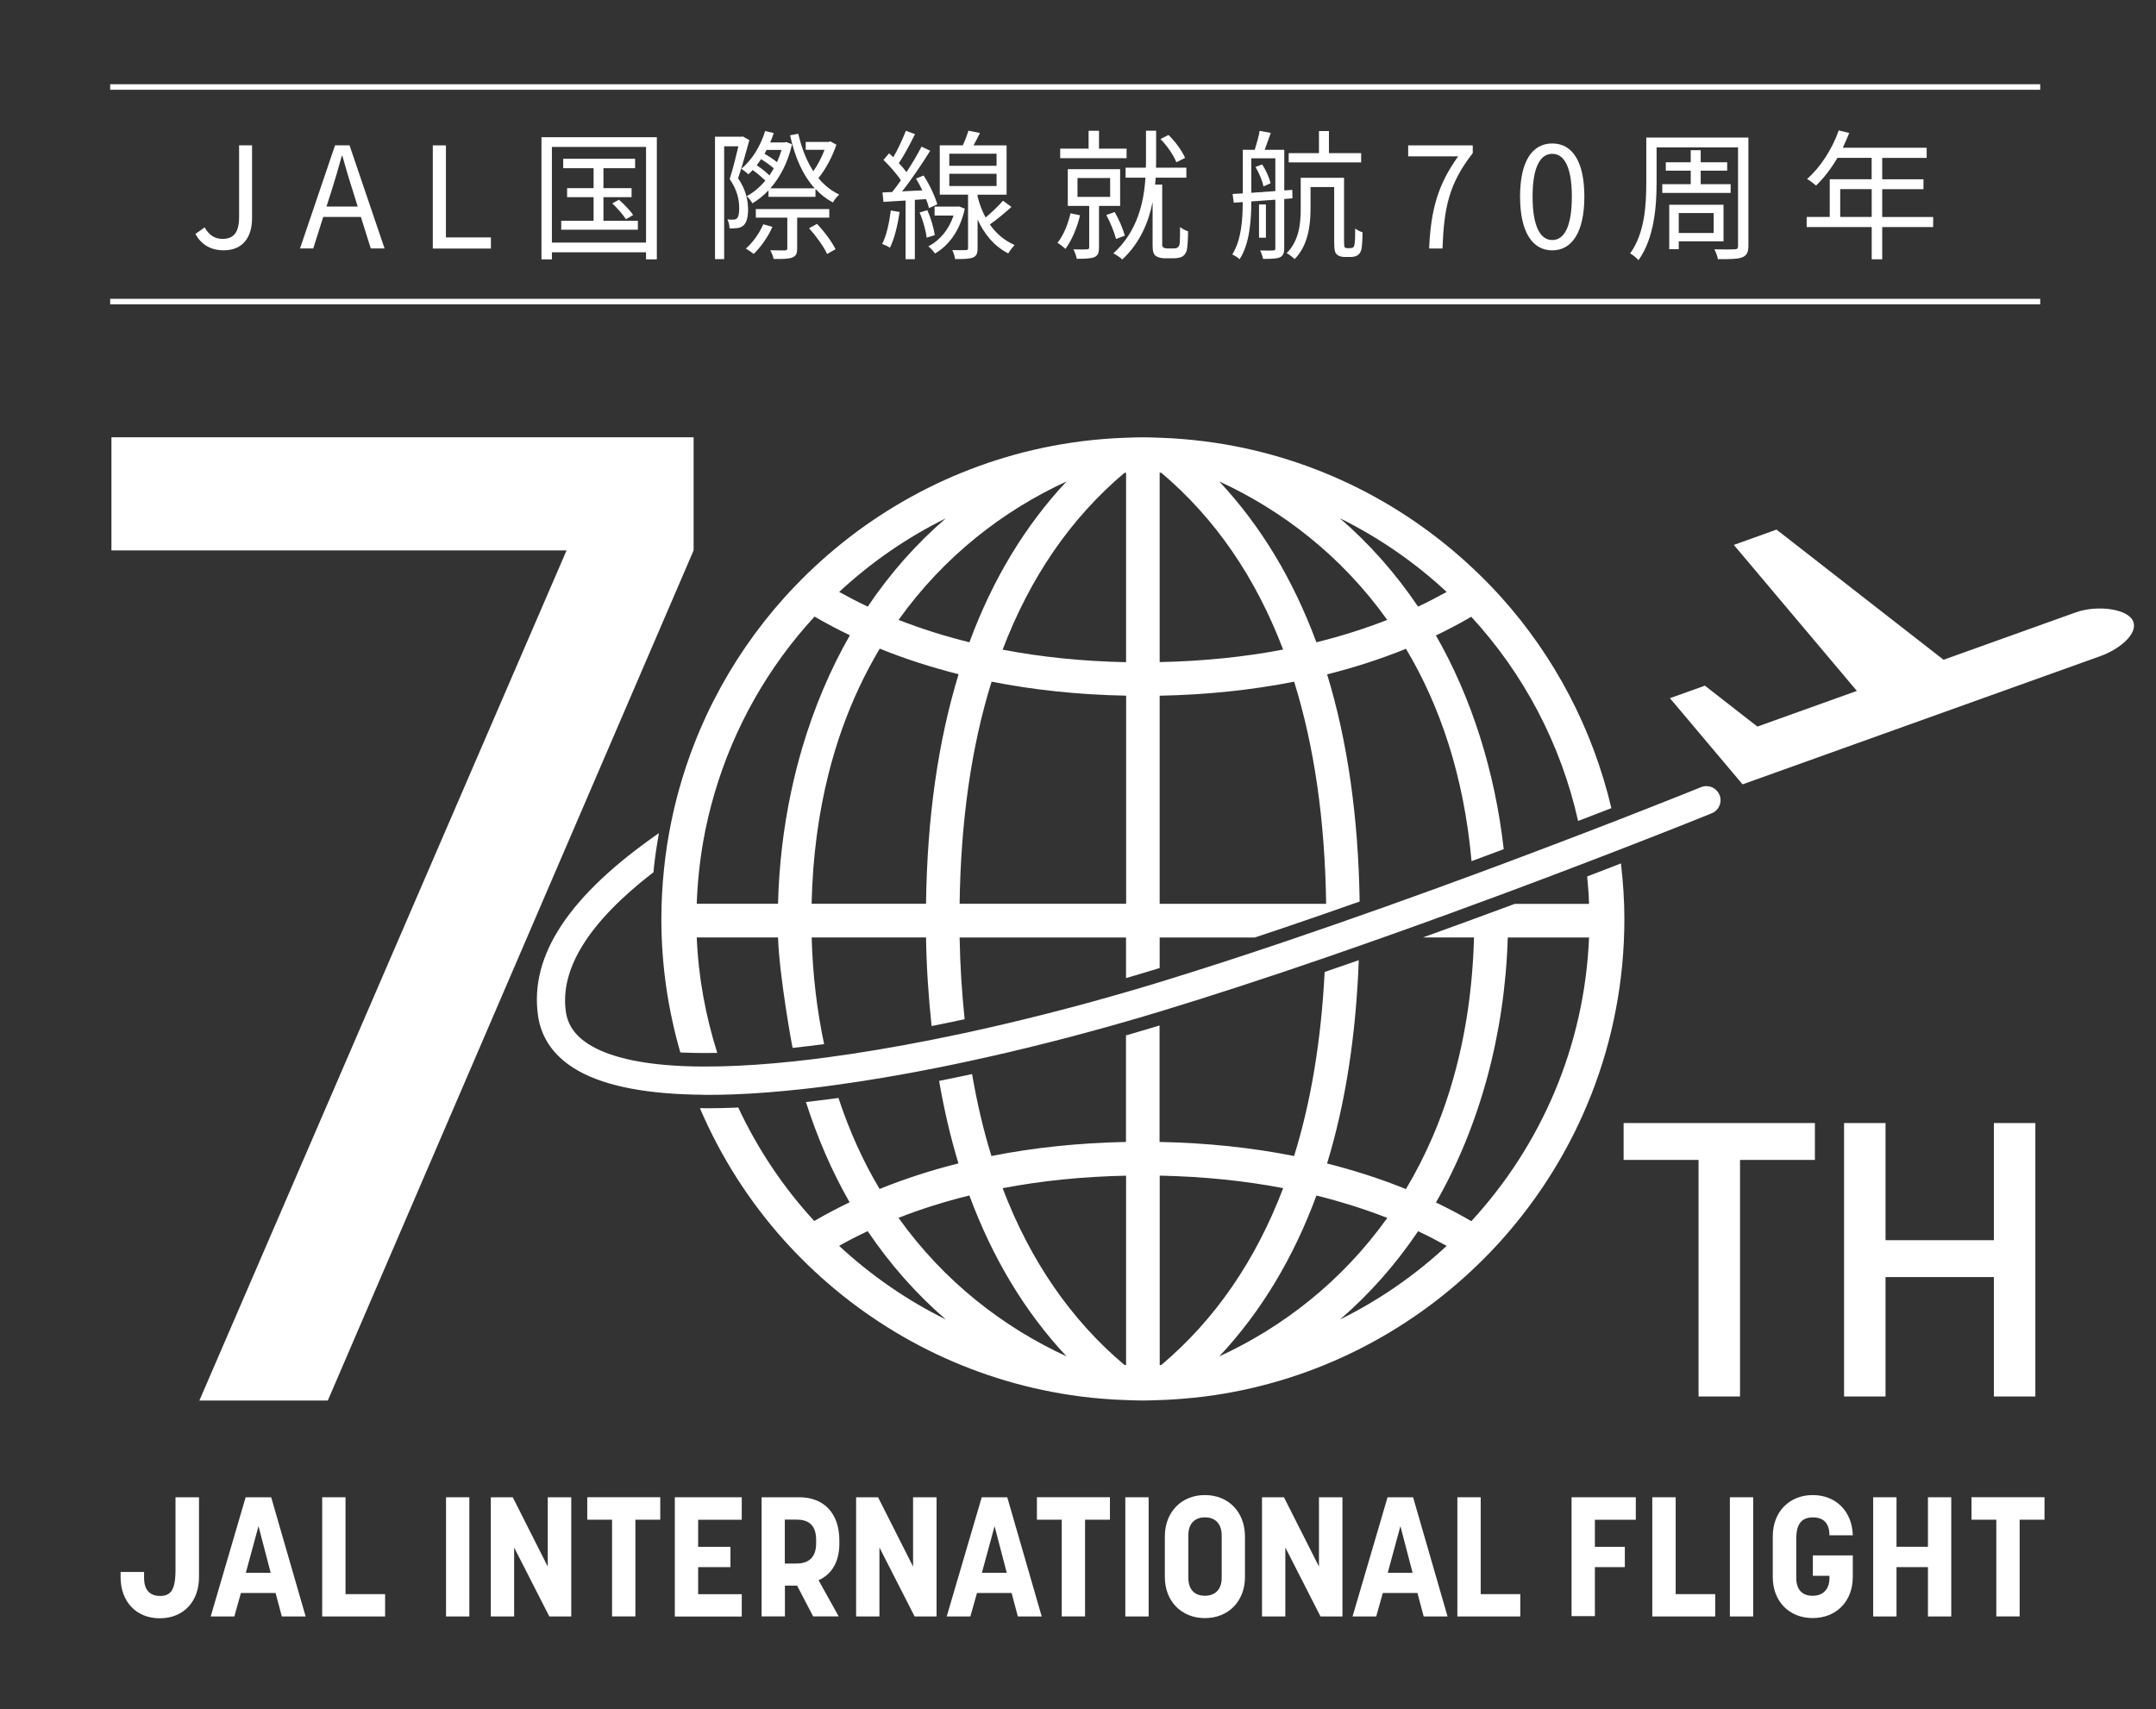 <?xml version="1.0" encoding="UTF-8"?><svg id="b" xmlns="http://www.w3.org/2000/svg" viewBox="0 0 391 310"><rect x="0" y="0" width="391" height="310" fill="#333333" stroke="none"/><g id="c"><path d="m35.43,42.44l1.68-1.2c.84,1.48,1.89,2.09,3.24,2.09,2.02,0,3.01-1.15,3.01-3.98v-12.99h2.35v13.22c0,3.21-1.48,5.82-5.13,5.82-2.37,0-4.06-1.02-5.15-2.96Z" style="fill:#fff; stroke-width:0px;"/><path d="m65.46,39.35h-6.84l-1.81,5.71h-2.4l6.35-18.7h2.63l6.35,18.7h-2.5l-1.79-5.71Zm-.59-1.89l-.89-2.86c-.69-2.12-1.28-4.16-1.89-6.33h-.1c-.59,2.19-1.2,4.21-1.86,6.33l-.92,2.86h5.66Z" style="fill:#fff; stroke-width:0px;"/><path d="m78.5,26.37h2.37v16.69h8.16v2.02h-10.54v-18.7Z" style="fill:#fff; stroke-width:0px;"/><path d="m119.12,24.89v22.15h-1.96v-1.28h-17.07v1.28h-1.89v-22.15h20.92Zm-1.96,19.11v-17.35h-17.07v17.35h17.07Zm-1.48-3.95v1.61h-13.9v-1.61h5.87v-4.29h-4.8v-1.63h4.8v-3.62h-5.51v-1.71h13.04v1.71h-5.74v3.62h5.1v1.63h-5.1v4.29h6.25Zm-3.44-3.83c.94.82,2.07,1.99,2.58,2.78l-1.3.77c-.48-.79-1.58-2.02-2.48-2.88l1.2-.66Z" style="fill:#fff; stroke-width:0px;"/><path d="m135.9,25.42c-.59,2.14-1.33,4.82-2.04,6.91,1.45,2.14,1.79,4.06,1.81,5.66,0,1.35-.28,2.47-.87,2.93-.28.26-.69.41-1.15.46-.36.05-.87.05-1.35.05,0-.48-.13-1.15-.38-1.63.43.05.82.05,1.12.03.25,0,.46-.08.61-.23.31-.26.41-1.02.41-1.79,0-1.43-.28-3.24-1.73-5.33.59-1.84,1.17-4.21,1.58-5.94h-2.58v20.46h-1.66v-22.2h4.82l.23-.05,1.17.66Zm15.79.82c-.74,2.17-1.96,4.49-3.27,6.07,1.07,1.28,2.32,2.3,3.78,2.98-.36.31-.89.94-1.15,1.43-1.2-.64-2.25-1.45-3.16-2.45v1.43h-8.52v-1.17c-.89.94-1.89,1.73-2.91,2.35-.23-.38-.66-1-1.05-1.3,1.22-.64,2.37-1.61,3.39-2.83-.59-.56-1.48-1.33-2.3-1.91-.26.28-.51.54-.77.77-.28-.26-.92-.77-1.28-1,1.94-1.61,3.47-4.11,4.31-6.84l1.56.36c-.18.59-.41,1.15-.64,1.71h2.6l.31-.08,1.05.41c-.74,3.29-2.17,5.97-3.93,7.99h8.04c-2.17-2.4-3.62-5.69-4.46-9.62l1.48-.28c.59,2.55,1.48,4.87,2.73,6.79.79-1.1,1.53-2.55,2.04-3.88h-3.42v-1.43h4.16l.31-.1,1.1.61Zm-11.61,14.9c-.79,1.86-2.14,3.7-3.39,4.92-.33-.28-1.02-.74-1.43-.97,1.28-1.12,2.45-2.76,3.16-4.41l1.66.46Zm4.49-1.68v5.59c0,.92-.18,1.38-.89,1.66-.66.26-1.71.28-3.37.26-.1-.46-.38-1.15-.61-1.58,1.22.03,2.35.03,2.65.03.33-.03.43-.1.43-.38v-5.56h-5.71v-1.56h13.32v1.56h-5.82Zm-5.03-7.65c.28-.41.54-.84.79-1.28-.59-.51-1.48-1.15-2.3-1.66-.26.38-.54.74-.79,1.1.82.56,1.71,1.25,2.3,1.84Zm-.51-4.62c-.13.23-.26.48-.38.71.79.43,1.66,1.02,2.27,1.51.31-.71.59-1.45.82-2.22h-2.7Zm9.13,13.42c1.33,1.38,2.76,3.32,3.37,4.59l-1.53.87c-.56-1.28-1.99-3.24-3.27-4.67l1.43-.79Z" style="fill:#fff; stroke-width:0px;"/><path d="m163.15,38.46c-.36,2.4-.94,4.85-1.76,6.48-.28-.23-1.05-.56-1.4-.69.79-1.56,1.28-3.85,1.56-6.07l1.61.28Zm2.76-2.19v10.74h-1.68v-10.64l-4.01.25-.18-1.71,1.76-.08c.51-.64,1.05-1.35,1.58-2.12-.74-1.15-2.02-2.6-3.16-3.7l1.02-1.2c.25.23.51.46.77.71.84-1.45,1.73-3.39,2.27-4.8l1.66.61c-.87,1.76-1.96,3.83-2.93,5.26.54.56,1,1.12,1.38,1.63,1.05-1.58,2.02-3.24,2.73-4.62l1.58.74c-1.45,2.32-3.37,5.2-5.1,7.37l3.67-.18c-.36-.74-.74-1.48-1.15-2.14l1.38-.56c1.07,1.63,2.09,3.83,2.48,5.23l-1.51.69c-.1-.48-.28-1.05-.54-1.63l-2.02.13Zm2.27,1.86c.64,1.43,1.17,3.29,1.35,4.52l-1.48.46c-.13-1.22-.64-3.11-1.28-4.57l1.4-.41Zm6.79-.28c-.89,4.03-2.91,6.68-5.41,8.14-.26-.41-.84-1.05-1.2-1.3,2.04-1.07,3.7-2.98,4.57-5.59h-3.44v-1.63h4.16l.28-.03,1.05.41Zm8.47-.33c-1.2,1.1-2.68,2.32-3.93,3.19,1.07,1.53,2.53,2.88,4.49,3.73-.33.36-.89,1.05-1.15,1.53-2.73-1.4-4.49-3.78-5.56-6.17v5.2c0,.94-.18,1.43-.84,1.71-.64.26-1.63.28-3.24.28-.05-.46-.28-1.17-.51-1.63,1.12.03,2.17.03,2.45,0,.33,0,.41-.08.41-.36v-9.69h-5.13v-8.95h4.18c.41-.87.79-1.89,1.02-2.65l2.09.41c-.36.77-.79,1.56-1.17,2.25h6v8.95h-5.26v.33c.31,1.25.79,2.58,1.45,3.8,1.12-.92,2.37-2.14,3.16-3.04l1.53,1.12Zm-11.28-7.45h8.57v-2.19h-8.57v2.19Zm0,3.67h8.57v-2.22h-8.57v2.22Z" style="fill:#fff; stroke-width:0px;"/><path d="m195.87,39.05c-.54,2.3-1.53,4.59-2.65,6.1-.31-.31-1.02-.87-1.45-1.1,1.1-1.35,1.91-3.37,2.37-5.36l1.73.36Zm8.44-10.36h-12.04v-1.73h5.15v-3.24h1.89v3.24h5v1.73Zm-5,8.65v7.53c0,.92-.15,1.45-.82,1.76-.66.28-1.71.31-3.21.31-.1-.51-.36-1.25-.61-1.71,1.15.03,2.12.03,2.45,0,.31-.03.41-.1.41-.38v-7.5h-3.88v-6.66h9.49v6.66h-3.83Zm-3.9-1.63h5.92v-3.42h-5.92v3.42Zm6.99,7.63c-.31-1.17-1.02-2.98-1.76-4.34l1.51-.54c.79,1.33,1.53,3.11,1.84,4.29l-1.58.59Zm10.33,1.73c.28,0,.64-.05.79-.15.18-.1.36-.36.41-.66.05-.46.1-1.68.08-3.09.36.33,1,.64,1.45.79,0,1.35-.1,2.88-.23,3.44-.18.56-.43.92-.87,1.17-.36.18-.97.28-1.5.28h-1.61c-.59,0-1.2-.13-1.66-.43-.43-.38-.56-.79-.56-2.09v-7.68c-.74,3.67-2.27,7.4-5.49,10.41-.36-.33-1.12-.87-1.63-1.1,4.36-3.95,5.54-9.24,5.82-13.73h-3.6v-1.81h3.67c.03-.48.03-.94.03-1.38v-5.33h1.84v5.31c0,.46,0,.92-.03,1.4h5.51v1.81h-5.56c-.03.41-.08.82-.1,1.25h1.28v10.92c0,.23.08.41.23.48.18.13.41.18.69.18h1.05Zm.61-15.64c-.48-1.22-1.66-2.99-2.88-4.21l1.45-.74c1.28,1.22,2.48,2.93,3.01,4.16l-1.58.79Z" style="fill:#fff; stroke-width:0px;"/><path d="m232.9,36.09v8.93c0,.89-.2,1.38-.79,1.66-.59.25-1.51.28-3.04.28-.08-.43-.33-1.12-.54-1.53,1.07.03,2.07.03,2.35,0,.31,0,.41-.1.41-.41v-8.8c-1.51.1-2.98.23-4.36.31,0,3.29-.28,7.68-2.12,10.49-.26-.28-.94-.69-1.33-.87,1.68-2.68,1.89-6.45,1.89-9.49l-1.63.1-.2-1.58,1.84-.1v-7.91h2.17c.33-1.05.74-2.45.89-3.44l2.02.38c-.38,1.05-.77,2.17-1.1,3.06h3.55v7.37l1.45-.1.03,1.53-1.48.13Zm-5.97-1.12c1.35-.1,2.83-.2,4.36-.31v-5.94h-4.36v6.25Zm1.96-5.15c.71,1.05,1.33,2.47,1.53,3.42l-1.28.56c-.2-.97-.79-2.42-1.45-3.52l1.2-.46Zm.69,13.29h-1.25v-6.02h1.25v6.02Zm15.33,1.89c.2,0,.43-.05.51-.15.13-.1.2-.31.25-.69.08-.48.1-1.43.1-2.73.33.31.89.56,1.33.71,0,1.15-.08,2.58-.2,3.09-.13.51-.36.84-.69,1.07-.31.2-.77.31-1.22.31h-1.17c-.48,0-1.02-.13-1.4-.46-.33-.36-.46-.77-.46-2.53v-9.69h-4.29v3.98c0,2.83-.41,6.61-2.88,9.08-.31-.31-1.05-.87-1.45-1.07,2.3-2.3,2.55-5.49,2.55-8.06v-5.61h7.86v11.53c0,.59.03,1,.13,1.1.1.08.23.13.41.13h.64Zm1.94-15.54h-13.14v-1.68h5.49v-4.01h1.81v4.01h5.84v1.68Z" style="fill:#fff; stroke-width:0px;"/><path d="m264.44,28.36h-9.06v-1.99h11.71v1.4c-4.39,5.64-5.2,9.98-5.49,17.3h-2.42c.31-7.09,1.61-11.61,5.26-16.71Z" style="fill:#fff; stroke-width:0px;"/><path d="m275.67,35.66c0-6.51,2.27-9.64,5.84-9.64s5.82,3.16,5.82,9.64-2.27,9.75-5.82,9.75-5.84-3.24-5.84-9.75Zm9.39,0c0-5.46-1.43-7.76-3.55-7.76s-3.57,2.3-3.57,7.76,1.43,7.88,3.57,7.88,3.55-2.37,3.55-7.88Z" style="fill:#fff; stroke-width:0px;"/><path d="m317.08,44.61c0,1.22-.33,1.73-1.12,2.07-.79.31-2.14.33-4.41.33-.08-.51-.38-1.3-.64-1.79,1.63.05,3.21.03,3.65,0,.48,0,.64-.15.64-.61v-17.88h-14.77v6.4c0,4.21-.41,10.1-3.29,14.06-.31-.38-1.07-1.02-1.51-1.22,2.68-3.7,2.93-8.9,2.93-12.83v-8.19h18.52v19.67Zm-10.46-11.2v-2.45h-4.52v-1.53h4.52v-2.19h1.81v2.19h4.8v1.53h-4.8v2.45h5.43v1.58h-12.4v-1.58h5.15Zm-2.17,10.36v1.43h-1.73v-8.06h9.85v6.63h-8.11Zm0-5.13v3.62h6.33v-3.62h-6.33Z" style="fill:#fff; stroke-width:0px;"/><path d="m350.59,41.19h-9.24v5.84h-1.91v-5.84h-11.79v-1.84h4.18v-6.84h7.6v-3.88h-6.2c-1.15,1.96-2.5,3.7-3.88,5.03-.36-.31-1.15-.94-1.63-1.2,2.4-2.09,4.54-5.38,5.74-8.8l1.91.46c-.36.89-.77,1.81-1.17,2.68h15.21v1.84h-8.06v3.88h7.48v1.79h-7.48v5.05h9.24v1.84Zm-11.15-1.84v-5.05h-5.71v5.05h5.71Z" style="fill:#fff; stroke-width:0px;"/><rect x="19.98" y="15.28" width="350.02" height="1" style="fill:#fff; stroke-width:0px;"/><rect x="19.98" y="54.2" width="350.02" height="1" style="fill:#fff; stroke-width:0px;"/><path d="m308.03,210.39h-13.58v-6.69h34.69v6.69h-13.58v42.91h-7.52v-42.91Z" style="fill:#fff; stroke-width:0px;"/><path d="m361.6,231.64h-19.65v21.66h-7.52v-49.6h7.52v21.25h19.65v-21.25h7.52v49.6h-7.52v-21.66Z" style="fill:#fff; stroke-width:0px;"/><path d="m21.87,286.08v-.95h4.26v1.1c0,2.58,1.5,3.25,2.85,3.25,1.9,0,2.85-.92,2.85-4.72v-13.18h4.26v14.5c0,4.42-2.82,7.45-7.11,7.45s-7.11-3.04-7.11-7.45Z" style="fill:#fff; stroke-width:0px;"/><path d="m44.55,271.58h4.63l6.25,21.62h-4.32l-1.13-4.26h-6.29l-1.19,4.26h-4.29l6.34-21.62Zm4.54,13.7l-2.21-8.46-2.3,8.46h4.51Z" style="fill:#fff; stroke-width:0px;"/><path d="m58.43,271.58h4.23v17.57h7.18v4.05h-11.41v-21.62Z" style="fill:#fff; stroke-width:0px;"/><path d="m80.89,271.58h4.23v21.62h-4.23v-21.62Z" style="fill:#fff; stroke-width:0px;"/><path d="m89.01,271.58h3.98l6.35,12.57v-12.57h4.26v21.62h-3.98l-6.38-12.51v12.51h-4.23v-21.62Z" style="fill:#fff; stroke-width:0px;"/><path d="m111.01,275.65h-4.51v-4.08h13.24v4.08h-4.51v17.54h-4.23v-17.54Z" style="fill:#fff; stroke-width:0px;"/><path d="m122.38,271.58h12.14v4.08h-7.91v4.91h5.86v3.68h-5.86v4.91h7.91v4.05h-12.14v-21.62Z" style="fill:#fff; stroke-width:0px;"/><path d="m138.11,271.58h6.87c4.32,0,7.24,2.79,7.24,7.82v.61c0,3.34-1.44,5.58-3.77,6.62l3.65,6.56h-4.63l-2.91-5.58h-2.21v5.58h-4.23v-21.62Zm6.34,12.02c1.84,0,3.56-.8,3.56-3.65v-.61c0-2.98-1.65-3.71-3.56-3.71h-2.12v7.97h2.12Z" style="fill:#fff; stroke-width:0px;"/><path d="m155.26,271.58h3.98l6.35,12.57v-12.57h4.26v21.62h-3.98l-6.38-12.51v12.51h-4.23v-21.62Z" style="fill:#fff; stroke-width:0px;"/><path d="m178.04,271.58h4.63l6.25,21.62h-4.33l-1.13-4.26h-6.28l-1.2,4.26h-4.29l6.35-21.62Zm4.54,13.7l-2.21-8.46-2.3,8.46h4.51Z" style="fill:#fff; stroke-width:0px;"/><path d="m192.56,275.65h-4.51v-4.08h13.24v4.08h-4.51v17.54h-4.23v-17.54Z" style="fill:#fff; stroke-width:0px;"/><path d="m204.08,271.58h4.23v21.62h-4.23v-21.62Z" style="fill:#fff; stroke-width:0px;"/><path d="m211.25,286.05v-7.36c0-4.41,2.98-7.51,7.27-7.51s7.26,3.1,7.26,7.51v7.36c0,4.38-3,7.45-7.26,7.45s-7.27-3.07-7.27-7.45Zm7.27,3.4c1.44,0,3.04-.77,3.04-3.25v-7.67c0-2.42-1.44-3.31-3.04-3.31-1.5,0-3.01.8-3.01,3.28v7.67c0,2.42,1.41,3.28,3.01,3.28Z" style="fill:#fff; stroke-width:0px;"/><path d="m228.87,271.58h3.98l6.35,12.57v-12.57h4.26v21.62h-3.98l-6.38-12.51v12.51h-4.23v-21.62Z" style="fill:#fff; stroke-width:0px;"/><path d="m251.64,271.58h4.63l6.25,21.62h-4.33l-1.13-4.26h-6.28l-1.2,4.26h-4.29l6.35-21.62Zm4.54,13.7l-2.21-8.46-2.3,8.46h4.51Z" style="fill:#fff; stroke-width:0px;"/><path d="m264.3,271.58h4.23v17.57h7.18v4.05h-11.41v-21.62Z" style="fill:#fff; stroke-width:0px;"/><path d="m285.01,271.58h11.65v4.08h-7.42v4.91h5.43v3.68h-5.43v8.89h-4.23v-21.55Z" style="fill:#fff; stroke-width:0px;"/><path d="m299.66,271.58h4.23v17.57h7.17v4.05h-11.41v-21.62Z" style="fill:#fff; stroke-width:0px;"/><path d="m313.72,271.58h4.23v21.62h-4.23v-21.62Z" style="fill:#fff; stroke-width:0px;"/><path d="m321.5,286.05v-7.39c0-4.41,2.98-7.48,7.24-7.48s7.17,3.01,7.27,7.3h-4.23c0-2.3-1.2-3.25-2.98-3.25-1.9,0-3.04.98-3.04,3.86v7.11c0,2.21,1.14,3.25,2.98,3.25,1.56,0,3.04-.86,3.04-3.25v-.37h-3.01v-3.71h7.24v3.92c0,4.41-2.98,7.45-7.27,7.45s-7.24-3.04-7.24-7.45Z" style="fill:#fff; stroke-width:0px;"/><path d="m339.71,271.58h4.23v8.98h5.7v-8.98h4.23v21.62h-4.23v-8.95h-5.7v8.95h-4.23v-21.62Z" style="fill:#fff; stroke-width:0px;"/><path d="m362.05,275.65h-4.51v-4.08h13.24v4.08h-4.51v17.54h-4.23v-17.54Z" style="fill:#fff; stroke-width:0px;"/><path d="m125.79,99.83L59.45,254.03h-23.29L102.75,99.83H20.21v-20.51h105.58v20.51Z" style="fill:#fff; stroke-width:0px;"/><path d="m386.88,112.77c-.83-2.33-6.49-3.11-10.44-1.69l-23.97,8.59-30.29-23.61-7.74,2.78,22.31,26.48-18.04,6.47-9.52-7.42-6.34,2.27,13.17,15.63,2.26-.81h0l62.71-22.48c3.13-1.12,6.73-3.87,5.9-6.2Z" style="fill:#fff; stroke-width:0px;"/><path d="m123.98,190.92c1.24.06,2.53.08,3.86.08.73,0,1.49-.01,2.24-.02-2.1-6.66-3.42-13.66-3.72-20.94h14.74c.21,6.84,2.59,20.04,2.65,20.03,1.87-.2,3.78-.43,5.71-.68-1.27-5.99-2.07-12.41-2.26-19.35h20.74c.09,5.59.46,10.92,1.01,16.07,1.92-.38,3.84-.78,5.77-1.19.07-.02.15-.03.22-.05-.49-4.75-.82-9.67-.91-14.82h30.18v7.36c1.54-.45,3.07-.9,4.58-1.36l.98-.3c.17-.05.36-.11.54-.17v-5.53h17.25c1.71-.57,3.43-1.14,5.19-1.74,4.44-1.5,9.1-3.12,13.83-4.79-.24-15.38-2.21-29.14-5.9-41.2,5.01-1.26,9.79-2.81,14.3-4.64,6.22,10.4,10.52,23.19,11.89,38.52,1.85-.68,3.66-1.36,5.43-2.02.14-.05.28-.1.41-.16-1.6-14.06-5.79-27.4-12.3-38.76,2.21-1.06,4.35-2.19,6.41-3.39,9.45,10.26,16.22,22.97,19.38,37.04,2.05-.79,4-1.54,5.81-2.24.07-.03.14-.06.22-.09-3.41-14.44-10.34-27.52-19.93-38.2-1.38-1.54-2.82-3.02-4.3-4.45-12.76-12.35-29.26-20.86-47.65-23.62-2.56-.38-5.16-.65-7.79-.81-.74-.04-1.49-.07-2.23-.1-1.01-.03-2.02-.08-3.05-.08h0c-1.02,0-2.03.04-3.05.08-.75.03-1.49.05-2.24.1-2.63.16-5.23.42-7.79.81-18.39,2.76-34.89,11.27-47.65,23.62-1.48,1.44-2.92,2.92-4.3,4.45-10.08,11.23-17.27,25.09-20.46,40.42-.59,2.86-1.06,5.76-1.36,8.72-.31,3.01-.49,6.07-.49,9.16,0,8.41,1.22,16.52,3.44,24.21.21.01.41.03.63.04Zm138.37-83.55c-1.68.93-3.4,1.82-5.18,2.66-4.07-6.04-8.82-11.4-14.18-16.03,7.1,3.51,13.62,8.02,19.36,13.36Zm-10.77,5.07c-4.06,1.59-8.35,2.95-12.85,4.06-4.21-11.38-10.08-21.13-17.62-29.18,11.34,5.22,22.15,13.46,30.47,25.12Zm-41.27-26.69c.1,0,.2,0,.29,0,9.73,8.21,17.1,18.93,22.1,32.07-7.04,1.35-14.53,2.11-22.39,2.27v-34.35Zm0,40.44c8.57-.17,16.73-1.03,24.39-2.54,3.65,11.71,5.59,25.15,5.8,40.29h-30.19v-37.74Zm-42.38,37.74h-20.74c.19-8.59,1.27-16.43,3.07-23.57.71-2.81,1.52-5.52,2.45-8.11,1.88-5.3,4.19-10.16,6.84-14.6,4.51,1.84,9.29,3.38,14.3,4.64-3.73,12.18-5.71,26.08-5.91,41.64Zm36.29,0h-30.19c.21-15.13,2.15-28.58,5.8-40.29,7.67,1.52,15.83,2.38,24.4,2.54v37.74Zm-.29-78.17c.1,0,.2,0,.29,0v34.35c-7.85-.16-15.34-.92-22.39-2.27,5-13.14,12.36-23.86,22.09-32.07Zm-28.12,30.74c-4.49-1.11-8.78-2.47-12.85-4.06,8.32-11.66,19.13-19.9,30.47-25.12-7.54,8.05-13.42,17.79-17.62,29.18Zm-4.26-22.5c-5.36,4.62-10.11,9.98-14.18,16.03-1.78-.84-3.5-1.73-5.18-2.66,5.74-5.34,12.26-9.86,19.36-13.36Zm-44.02,58.64c.52-2.95,1.2-5.83,2.03-8.66,3.54-12.12,9.82-23.09,18.16-32.14,2.06,1.2,4.2,2.33,6.41,3.39-3.59,6.26-6.48,13.13-8.63,20.38-.78,2.64-1.46,5.34-2.04,8.07-1.39,6.56-2.19,13.35-2.36,20.25h-14.74c.13-3.84.53-7.6,1.17-11.29Z" style="fill:#fff; stroke-width:0px;"/><path d="m288.31,158.8c-.15.06-.31.12-.47.18.16,1.64.29,3.29.34,4.97h-13.48c-.23.08-.45.17-.68.25-5.43,2.02-10.76,3.96-15.98,5.84h9.28c-.51,18.56-5.18,33.66-12.35,45.64-4.51-1.83-9.29-3.38-14.3-4.64,3.34-10.92,5.24-23.24,5.75-36.88-1.82.63-3.65,1.27-5.49,1.9-.24.08-.46.16-.7.24-.63,12.34-2.46,23.49-5.54,33.38-7.67-1.52-15.83-2.38-24.4-2.55v-21.12c-1.86.56-3.72,1.11-5.58,1.65-.17.05-.34.09-.51.14v19.33c-8.57.17-16.73,1.03-24.4,2.55-1.45-4.67-2.61-9.64-3.51-14.86-2,.43-3.98.84-5.94,1.23-.01,0-.02,0-.04,0,.91,5.24,2.07,10.25,3.51,14.97-5.01,1.26-9.79,2.81-14.3,4.64-2.96-4.95-5.47-10.47-7.46-16.51-.12.01-.24.03-.35.05l-1.71.23c-1.31.17-2.58.31-3.84.46,2.06,6.44,4.7,12.57,7.92,18.19-2.21,1.06-4.35,2.19-6.41,3.39-5.6-6.08-10.25-13.03-13.79-20.59-.25,0-.51.03-.76.04-1.67.06-3.29.1-4.84.1-.46,0-.91-.01-1.35-.02,3.78,8.83,8.95,16.93,15.27,23.97,1.38,1.54,2.82,3.02,4.3,4.46,12.76,12.35,29.26,20.85,47.65,23.61,2.56.39,5.16.65,7.79.81.74.04,1.49.07,2.24.1,1.01.03,2.02.08,3.05.08h0c1.02,0,2.03-.04,3.05-.08.75-.02,1.49-.05,2.24-.1,2.63-.16,5.23-.42,7.79-.8,18.39-2.76,34.9-11.27,47.66-23.62,1.48-1.44,2.93-2.92,4.3-4.46,13.87-15.46,22.32-35.89,22.32-58.3,0-3.41-.24-6.75-.62-10.06-1.79.69-3.68,1.42-5.68,2.19Zm-136.13,67.17c1.67-.94,3.4-1.83,5.18-2.66,4.07,6.04,8.82,11.4,14.18,16.03-7.1-3.51-13.61-8.03-19.36-13.36Zm10.77-5.07c4.06-1.6,8.35-2.95,12.85-4.06,4.21,11.38,10.08,21.13,17.62,29.18-11.34-5.22-22.15-13.46-30.47-25.12Zm41.27,26.69c-.1,0-.2,0-.29,0-9.73-8.21-17.1-18.93-22.1-32.07,7.04-1.35,14.53-2.11,22.39-2.27v34.35Zm6.39,0c-.1,0-.19,0-.29,0v-34.35c7.85.16,15.34.92,22.39,2.27-5,13.14-12.36,23.86-22.1,32.07Zm28.13-30.74c4.49,1.11,8.78,2.47,12.85,4.06-8.32,11.65-19.13,19.9-30.47,25.12,7.54-8.05,13.42-17.79,17.62-29.18Zm4.26,22.5c5.36-4.62,10.11-9.99,14.18-16.03,1.78.84,3.5,1.73,5.18,2.66-5.74,5.34-12.26,9.86-19.36,13.36Zm23.83-17.85c-2.06-1.2-4.2-2.33-6.41-3.39,7.94-13.85,12.5-30.62,13.02-48.06h14.74c-.82,19.8-8.76,37.78-21.35,51.45Z" style="fill:#fff; stroke-width:0px;"/><path d="m311.83,144.18c-.39-.97-1.32-1.59-2.37-1.59-.33,0-.65.06-.97.19-.36.15-6.26,2.53-15.59,6.16-1.88.73-3.9,1.51-6.05,2.33-4.15,1.59-8.75,3.34-13.69,5.19-1.92.72-3.88,1.45-5.89,2.19-5.15,1.9-10.59,3.88-16.19,5.87-6.04,2.15-11.94,4.2-17.54,6.1-8.17,2.77-15.92,5.28-23.04,7.46l-.98.3c-1.69.52-3.4,1.02-5.12,1.52-9.76,2.84-19.57,5.33-29.15,7.41-2.01.43-4,.84-5.99,1.24-6.8,1.35-13.31,2.45-19.34,3.25-2,.27-3.97.5-5.9.71-4.8.51-9.3.82-13.36.91-.95.02-1.89.03-2.81.03-1.37,0-2.69-.02-3.97-.08-7.76-.34-13.53-1.68-17.15-3.98-2.42-1.54-3.77-3.47-4.11-5.9-1.11-7.82,4.25-16.32,15.9-25.29.03-.29.04-.57.07-.86.22-2.06.54-4.14.91-6.23-16.29,11.31-23.48,22.16-21.93,33.1.56,3.94,2.72,7.13,6.43,9.49,4.73,3.02,12.2,4.65,22.2,4.85h.65c.48.03.97.04,1.48.04,1.53,0,3.11-.03,4.75-.09,3.8-.14,7.99-.47,12.48-.96,1.37-.15,2.75-.31,4.18-.5l1.69-.23c5.8-.79,12.02-1.84,18.49-3.13,1.97-.39,3.96-.81,5.97-1.24,9.18-1.98,18.67-4.38,28.18-7.11,2.03-.58,4.06-1.18,6.09-1.8l.86-.26c8.83-2.69,18.64-5.89,29.16-9.51,2.06-.71,4.12-1.42,6.16-2.14,2.06-.72,4.09-1.44,6.11-2.16,6.68-2.37,13.65-4.92,20.74-7.55,5.13-1.91,9.93-3.73,14.26-5.39,2.17-.83,4.22-1.62,6.14-2.36,9.88-3.83,16.23-6.39,16.85-6.65,1.3-.53,1.93-2.02,1.4-3.33Z" style="fill:#fff; stroke-width:0px;"/><rect width="391" height="310" style="fill:none; stroke-width:0px;"/></g></svg>